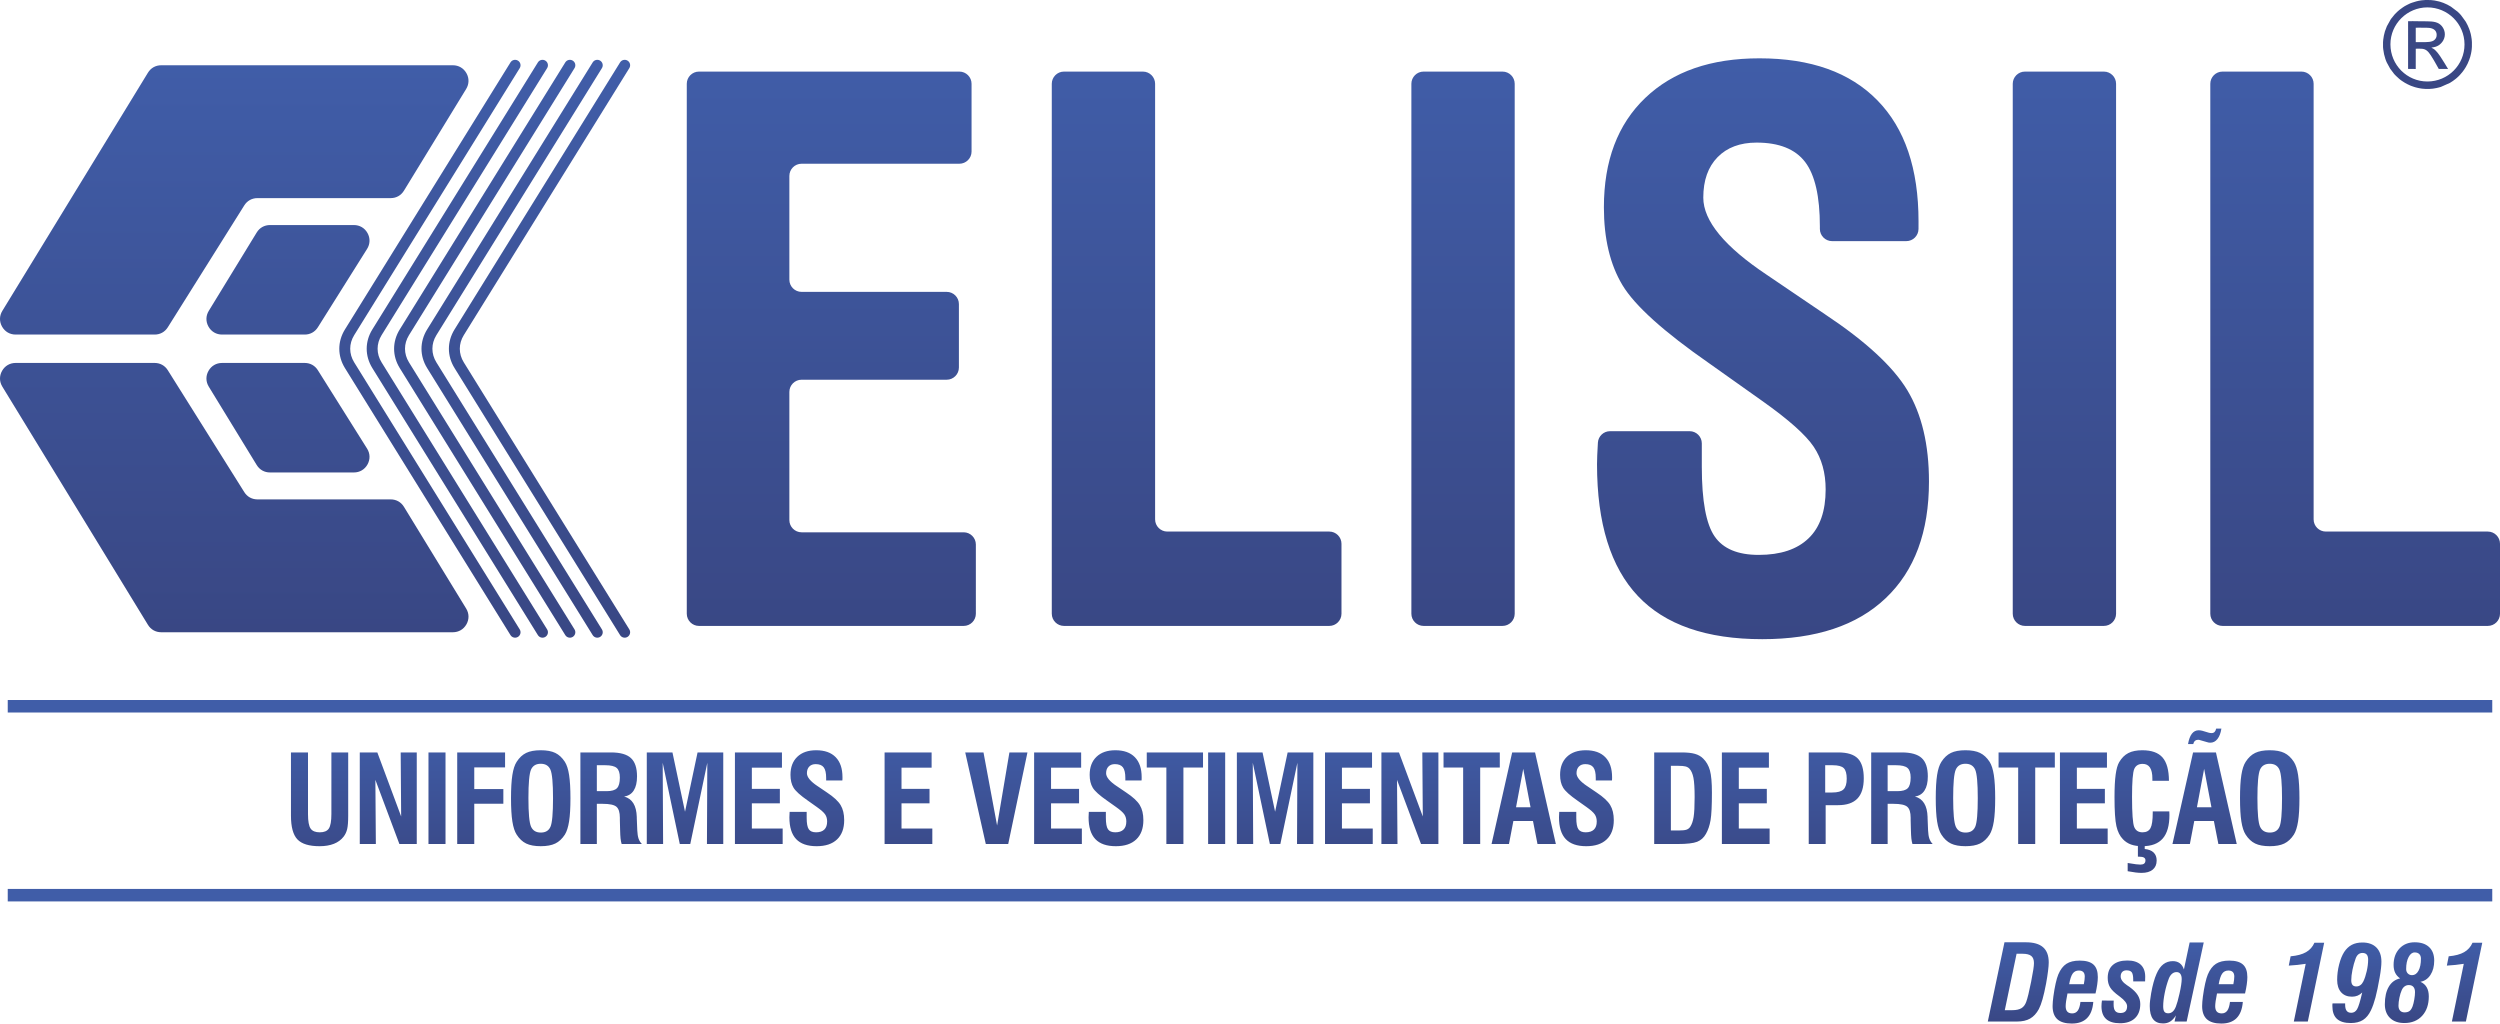 <?xml version="1.0" encoding="UTF-8"?>
<!DOCTYPE svg PUBLIC "-//W3C//DTD SVG 1.1//EN" "http://www.w3.org/Graphics/SVG/1.1/DTD/svg11.dtd">
<!-- Creator: CorelDRAW 2020 (64-Bit) -->
<svg xmlns="http://www.w3.org/2000/svg" xml:space="preserve" width="125.738mm" height="51.479mm" version="1.1" style="shape-rendering:geometricPrecision; text-rendering:geometricPrecision; image-rendering:optimizeQuality; fill-rule:evenodd; clip-rule:evenodd"
viewBox="0 0 12559.56 5142.07"
 xmlns:xlink="http://www.w3.org/1999/xlink"
 xmlns:xodm="http://www.corel.com/coreldraw/odm/2003">
 <defs>
  <style type="text/css">
   <![CDATA[
    .fil2 {fill:none}
    .fil5 {fill:#405DA8}
    .fil7 {fill:#394784}
    .fil1 {fill:url(#id0)}
    .fil6 {fill:url(#id1);fill-rule:nonzero}
    .fil0 {fill:url(#id2);fill-rule:nonzero}
    .fil3 {fill:url(#id3);fill-rule:nonzero}
    .fil4 {fill:url(#id4);fill-rule:nonzero}
   ]]>
  </style>
  <linearGradient id="id0" gradientUnits="userSpaceOnUse" x1="1176.88" y1="327.83" x2="1176.88" y2="3176.32">
   <stop offset="0" style="stop-opacity:1; stop-color:#405DA8"/>
   <stop offset="1" style="stop-opacity:1; stop-color:#394784"/>
  </linearGradient>
  <linearGradient id="id1" gradientUnits="userSpaceOnUse" xlink:href="#id0" x1="6506.93" y1="3660.19" x2="6506.93" y2="4385.15">
  </linearGradient>
  <linearGradient id="id2" gradientUnits="userSpaceOnUse" xlink:href="#id0" x1="11228.42" y1="4733.87" x2="11228.42" y2="5142.07">
  </linearGradient>
  <linearGradient id="id3" gradientUnits="userSpaceOnUse" xlink:href="#id0" x1="2435.16" y1="300.51" x2="2435.16" y2="3203.63">
  </linearGradient>
  <linearGradient id="id4" gradientUnits="userSpaceOnUse" xlink:href="#id0" x1="8004.94" y1="293" x2="8004.94" y2="3211.11">
  </linearGradient>
 </defs>
 <g id="Layer_x0020_1">
  <g id="_1820835898624">
   <path class="fil0" d="M9986.36 5132.01l83.75 -398.14 107.57 0c38.65,0 67.41,8.29 86.38,24.96 18.98,16.59 28.42,42.01 28.42,76.15 0,10.33 -1.15,24.8 -3.54,43.51 -2.29,18.71 -5.55,39.36 -9.62,61.94 -6.26,32.74 -12.26,59.39 -18.17,79.86 -5.83,20.56 -11.92,36.89 -18.36,49.15 -11.82,21.88 -26.47,37.77 -43.94,47.74 -17.39,9.89 -39.28,14.82 -65.66,14.82l-146.83 0zm85.33 -57.1l38.21 0c19.15,0 34.15,-3.26 45.01,-9.7 10.85,-6.44 18.97,-17.04 24.35,-31.68 3.27,-8.82 6.97,-21.8 11.21,-39 4.24,-17.3 8.73,-38.13 13.58,-62.66 5.11,-26.03 8.83,-46.24 10.95,-60.62 2.2,-14.38 3.26,-25.32 3.26,-32.73 0,-16.5 -4.49,-28.51 -13.41,-35.92 -9,-7.41 -23.73,-11.12 -44.2,-11.12l-29.74 0 -59.21 283.43zm397.09 -130.33c1.59,-8.11 2.73,-15.44 3.53,-21.97 0.8,-6.62 1.15,-12.09 1.15,-16.59 0,-10.15 -2.47,-17.74 -7.5,-22.76 -5.02,-5.03 -12.45,-7.5 -22.23,-7.5 -13.24,0 -23.56,5.11 -30.88,15.26 -7.32,10.15 -13.24,28.06 -17.73,53.56l73.68 0zm-17.03 88.87l64.59 0c-2.91,36.17 -13.4,63.35 -31.4,81.44 -18.01,18.09 -43.51,27.18 -76.59,27.18 -32.57,0 -56.84,-7.23 -72.72,-21.71 -15.79,-14.47 -23.73,-36.53 -23.73,-66.18 0,-6.53 0.35,-13.94 1.05,-22.15 0.71,-8.12 1.59,-16.77 2.83,-25.68 3.27,-24.26 7.06,-46.15 11.39,-65.39 4.33,-19.32 8.74,-34.5 13.41,-45.53 10.5,-24.8 24.09,-42.62 40.76,-53.39 16.59,-10.77 38.83,-16.15 66.8,-16.15 31.5,0 54.53,6.62 69.09,19.95 14.55,13.24 21.89,34.15 21.89,62.74 0,10.77 -0.97,23.12 -3.01,37.15 -1.94,14.03 -4.84,29.12 -8.64,45.36l-140.84 0c-3,14.29 -5.2,26.91 -6.79,37.86 -1.5,10.94 -2.3,19.59 -2.3,25.77 0,12.26 2.74,21.35 8.12,27.35 5.47,6.08 13.67,9.09 24.71,9.09 11.91,0 21.18,-4.67 27.97,-13.94 6.7,-9.35 11.21,-23.91 13.41,-43.76zm108.01 -6.88l59.21 0.26c-0.18,2.74 -0.35,5.64 -0.45,8.65 -0.08,3 -0.08,6.96 -0.08,11.73 0,14.65 2.74,25.33 8.29,31.95 5.47,6.61 14.2,9.97 26.12,9.97 11.21,0 19.59,-2.83 25.06,-8.38 5.56,-5.65 8.3,-14.12 8.3,-25.51 0,-14.11 -12.1,-30.18 -36.19,-48.09 -1.41,-0.97 -2.38,-1.77 -3.09,-2.3 -23.11,-16.77 -38.56,-31.67 -46.41,-44.92 -7.86,-13.15 -11.75,-28.85 -11.75,-47.12 0,-28.15 8.57,-49.77 25.59,-64.86 17.04,-15.09 41.48,-22.59 73.42,-22.59 29.13,0 51.27,6.98 66.54,20.92 15.26,14.03 22.85,34.24 22.85,60.8 0,0.71 -0.1,3.71 -0.27,8.91 -0.17,5.29 -0.27,10.06 -0.27,14.38l-59.73 0 0 -8.56c0,-18.27 -2.48,-30.63 -7.32,-37.24 -4.94,-6.52 -13.76,-9.79 -26.48,-9.79 -9,0 -16.05,2.73 -21.36,8.11 -5.2,5.47 -7.85,12.89 -7.85,22.41 0,15.18 10.42,29.83 31.24,43.94 5.55,3.63 9.7,6.45 12.71,8.57 19.06,13.76 33,27.53 41.55,41.2 8.65,13.67 12.98,28.77 12.98,45.09 0,30.54 -8.91,54.19 -26.65,71.13 -17.73,16.85 -42.7,25.32 -74.92,25.32 -31.23,0 -54.62,-7.15 -70.06,-21.36 -15.53,-14.2 -23.3,-35.56 -23.3,-63.98 0,-4.67 0.18,-9.35 0.62,-14.02 0.45,-4.76 0.97,-9.62 1.68,-14.64zm374.95 -142.96c-8.47,0 -16.06,2.83 -22.68,8.38 -6.61,5.65 -12,13.58 -16.14,23.91 -8.56,22.59 -15.53,46.69 -20.65,72.36 -5.21,25.68 -7.77,48.01 -7.77,66.97 0,12.89 1.94,22.06 5.82,27.36 3.89,5.38 10.42,8.03 19.5,8.03 8.48,0 15.89,-2.83 22.24,-8.38 6.35,-5.65 11.82,-14.12 16.23,-25.5 2.83,-7.06 5.65,-15.8 8.56,-26.3 2.92,-10.59 6.09,-23.29 9.53,-38.3 3.63,-15.97 6.44,-30.36 8.29,-43.06 1.95,-12.62 2.83,-22.76 2.83,-30.36 0,-11.39 -2.21,-20.04 -6.7,-26.03 -4.5,-6.09 -10.85,-9.09 -19.06,-9.09zm-10.15 248.4l6.7 -30.8c-8.56,13.94 -18,24.17 -28.24,30.62 -10.32,6.45 -22.41,9.71 -36.36,9.71 -22.4,0 -39.09,-7.23 -50.11,-21.62 -11.04,-14.38 -16.59,-36.27 -16.59,-65.74 0,-8.3 0.53,-17.48 1.68,-27.54 1.15,-10.06 2.91,-22.23 5.29,-36.53 3.45,-19.86 7.5,-38.13 12.18,-54.98 4.67,-16.77 9.62,-31.15 15,-42.97 9.44,-21.8 20.91,-37.77 34.32,-48.1 13.5,-10.32 29.3,-15.53 47.57,-15.53 13.85,0 25.41,3.54 34.85,10.59 9.36,7.06 16.33,17.48 20.74,31.33l28.69 -135.55 70.85 0 -85.76 397.09 -60.8 0zm295.44 -187.43c1.59,-8.11 2.73,-15.44 3.53,-21.97 0.8,-6.62 1.15,-12.09 1.15,-16.59 0,-10.15 -2.47,-17.74 -7.5,-22.76 -5.02,-5.03 -12.45,-7.5 -22.23,-7.5 -13.24,0 -23.56,5.11 -30.88,15.26 -7.33,10.15 -13.24,28.06 -17.74,53.56l73.69 0zm-17.03 88.87l64.59 0c-2.91,36.17 -13.4,63.35 -31.4,81.44 -18.01,18.09 -43.51,27.18 -76.59,27.18 -32.57,0 -56.84,-7.23 -72.72,-21.71 -15.8,-14.47 -23.73,-36.53 -23.73,-66.18 0,-6.53 0.35,-13.94 1.05,-22.15 0.71,-8.12 1.59,-16.77 2.83,-25.68 3.27,-24.26 7.06,-46.15 11.39,-65.39 4.33,-19.32 8.74,-34.5 13.41,-45.53 10.5,-24.8 24.08,-42.62 40.76,-53.39 16.59,-10.77 38.83,-16.15 66.8,-16.15 31.5,0 54.53,6.62 69.09,19.95 14.55,13.24 21.89,34.15 21.89,62.74 0,10.77 -0.97,23.12 -3.01,37.15 -1.94,14.03 -4.85,29.12 -8.64,45.36l-140.84 0c-3,14.29 -5.2,26.91 -6.79,37.86 -1.5,10.94 -2.3,19.59 -2.3,25.77 0,12.26 2.74,21.35 8.12,27.35 5.46,6.08 13.67,9.09 24.71,9.09 11.91,0 21.18,-4.67 27.97,-13.94 6.7,-9.35 11.21,-23.91 13.41,-43.76zm391.09 98.56l-70.33 0 59.74 -289.96c-13.24,2.21 -27.09,4.06 -41.38,5.47 -14.29,1.5 -28.86,2.65 -43.68,3.53l9.27 -46.77c32.64,-2.92 58.41,-9.8 77.47,-20.74 19.06,-10.85 33.17,-26.74 42.26,-47.57l48.89 0 -82.25 396.03zm274.35 -344.58c-7.77,0 -14.48,2.29 -20.22,6.88 -5.64,4.49 -10.23,11.38 -13.67,20.56 -6.7,18.09 -12.09,37.15 -16.14,57.35 -4.07,20.12 -6.09,37.6 -6.09,52.24 0,10.68 2.03,18.53 6.17,23.65 4.15,5.02 10.51,7.59 19.16,7.59 7.58,0 14.38,-2.13 20.29,-6.35 6,-4.25 10.95,-10.33 14.91,-18.45 6.88,-13.94 12.62,-31.41 17.3,-52.24 4.67,-20.83 6.97,-40.14 6.97,-57.88 0,-11.39 -2.39,-19.77 -7.15,-25.23 -4.67,-5.39 -11.91,-8.12 -21.53,-8.12zm-150.2 253.6l63.37 0 0 6.17c0,13.94 2.47,24.27 7.49,30.88 5.03,6.62 12.72,9.98 23.21,9.98 12.09,0 21.71,-5.73 28.86,-17.21 7.14,-11.48 15.88,-39.79 26.21,-84.88 -7.24,7.23 -15.01,12.53 -23.38,15.97 -8.39,3.44 -17.74,5.2 -28.07,5.2 -23.29,0 -41.47,-7.41 -54.71,-22.32 -13.15,-14.91 -19.77,-35.57 -19.77,-61.95 0,-25.67 3.27,-51.44 9.8,-77.21 6.61,-25.77 15.09,-46.77 25.59,-63.18 10.77,-16.24 23.46,-28.15 38.29,-35.92 14.83,-7.76 32.57,-11.65 53.31,-11.65 30.18,0 53.56,8.47 70.32,25.33 16.68,16.94 25.06,40.59 25.06,71.12 0,9.27 -0.7,20.65 -2.21,33.97 -1.5,13.32 -3.71,28.86 -6.88,46.42 -7.06,40.5 -13.94,73.6 -20.74,99.28 -6.88,25.67 -14.38,47.12 -22.67,64.32 -10.51,22.24 -23.82,38.48 -40.06,48.8 -16.15,10.24 -36.71,15.35 -61.5,15.35 -31.24,0 -54.36,-7.06 -69.54,-21.09 -15.17,-14.03 -22.76,-35.48 -22.76,-64.24 0,-3.45 0,-6.01 0.09,-7.86 0.09,-1.77 0.36,-3.53 0.7,-5.29zm412.8 -256.25c-12.36,0 -22.58,7.85 -30.71,23.56 -8.12,15.61 -12.19,35.65 -12.19,59.91 0,9.18 2.74,16.59 8.3,22.23 5.47,5.73 12.62,8.56 21.44,8.56 13.42,0 24.18,-7.41 32.3,-22.32 8.12,-14.91 12.18,-35.03 12.18,-60.45 0,-9.97 -2.74,-17.73 -8.29,-23.2 -5.47,-5.55 -13.16,-8.29 -23.03,-8.29zm-73.15 130.59c-11.21,-7.76 -19.51,-17.12 -24.8,-28.06 -5.38,-10.95 -8.03,-24.18 -8.03,-39.71 0,-33.8 9.8,-61.15 29.39,-82.25 19.5,-21 45.09,-31.49 76.59,-31.49 31.06,0 55.15,8.02 72.27,23.99 17.21,16.06 25.77,38.74 25.77,68.03 0,28.77 -6.27,52.77 -18.89,72.01 -12.62,19.24 -29.38,30.71 -50.38,34.5 13.94,6.09 24.44,15.27 31.5,27.53 7.05,12.36 10.59,27.54 10.59,45.63 0,40.68 -11.03,73.24 -33.18,97.51 -22.14,24.26 -52.06,36.44 -89.66,36.44 -30.44,0 -54.44,-8.38 -71.82,-25.23 -17.39,-16.77 -26.12,-39.8 -26.12,-69.1 0,-36.62 6.7,-66.09 20.03,-88.42 13.32,-22.41 32.3,-36.26 56.75,-41.38zm43.41 33.36c-7.76,0 -14.65,2.21 -20.83,6.61 -6.08,4.41 -10.94,10.68 -14.55,18.97 -4.68,10.33 -8.57,22.94 -11.66,37.87 -3.09,14.9 -4.67,28.23 -4.67,39.96 0,10.86 2.65,19.24 8.03,25.06 5.29,5.91 12.8,8.83 22.5,8.83 10.5,0 18.79,-2.3 24.96,-6.88 6.09,-4.5 11.21,-12.36 15.36,-23.39 3.27,-9.08 6.17,-20.65 8.56,-34.67 2.38,-13.94 3.62,-26.12 3.62,-36.72 0,-11.38 -2.65,-20.12 -8.03,-26.38 -5.29,-6.17 -13.06,-9.26 -23.29,-9.26zm286.96 183.27l-70.33 0 59.73 -289.96c-13.24,2.21 -27.08,4.06 -41.38,5.47 -14.29,1.5 -28.85,2.65 -43.68,3.53l9.27 -46.77c32.64,-2.92 58.41,-9.8 77.47,-20.74 19.07,-10.85 33.18,-26.74 42.27,-47.57l48.88 0 -82.24 396.03z"/>
   <path class="fil1" d="M1115.65 1823.35l414.97 0c27.74,0 51.58,13.16 66.32,36.67l247.2 393.58c15.58,24.78 16.38,53.9 2.23,79.54 -14.14,25.6 -39.29,40.41 -68.54,40.41l-421.38 0c-28.07,0 -52.17,-13.51 -66.82,-37.43l-240.76 -393.59c-15.21,-24.83 -15.78,-53.76 -1.53,-79.17 14.24,-25.4 39.19,-40.01 68.31,-40.01zm-1037.01 0l698.11 0c27.77,0 51.58,13.19 66.32,36.7l384.09 612.11c14.74,23.51 38.59,36.7 66.31,36.7l669.19 0c28.06,0 52.17,13.51 66.81,37.46l312.44 510.85c15.2,24.81 15.74,53.77 1.53,79.14 -14.25,25.4 -39.23,40.01 -68.31,40.01l-1465.15 0c-28.06,0 -52.17,-13.51 -66.81,-37.46l-731.36 -1196.35c-15.2,-24.84 -15.73,-53.76 -1.49,-79.17 14.21,-25.37 39.19,-39.98 68.31,-39.98zm1037.01 -142.56l414.97 0c27.74,0 51.54,-13.19 66.32,-36.64l247.2 -393.62c15.58,-24.77 16.38,-53.9 2.23,-79.53 -14.14,-25.61 -39.29,-40.41 -68.54,-40.41l-421.38 0c-28.07,0 -52.17,13.51 -66.82,37.46l-240.76 393.59c-15.21,24.8 -15.74,53.76 -1.53,79.13 14.24,25.41 39.22,40.02 68.31,40.02zm-1037.01 0l698.11 0c27.77,0 51.58,-13.19 66.32,-36.7l384.09 -612.11c14.74,-23.51 38.59,-36.7 66.31,-36.7l669.19 0c28.06,0 52.17,-13.51 66.81,-37.46l312.44 -510.82c15.2,-24.84 15.74,-53.77 1.53,-79.17 -14.25,-25.37 -39.23,-40.01 -68.31,-40.01l-1465.15 0c-28.06,0 -52.17,13.51 -66.81,37.49l-731.36 1196.32c-15.2,24.84 -15.73,53.76 -1.49,79.13 14.21,25.41 39.19,40.02 68.31,40.02z"/>
   <path class="fil2" d="M2587.81 3176.32l-831.74 -1341.72c-32.11,-51.8 -32.11,-113.23 0,-165.03l831.75 -1341.74m137.63 2848.49l-831.73 -1341.72c-32.11,-51.8 -32.11,-113.23 0,-165.03l831.74 -1341.74m137.64 2848.49l-831.74 -1341.72c-32.11,-51.8 -32.11,-113.23 0,-165.03l831.74 -1341.74m137.64 2848.49l-831.73 -1341.72c-32.11,-51.8 -32.11,-113.23 0,-165.03l831.74 -1341.74m137.63 2848.49l-831.73 -1341.72c-32.11,-51.8 -32.11,-113.23 0,-165.03l831.74 -1341.74"/>
   <path class="fil3" d="M2611.04 3161.98c7.91,12.83 3.94,29.66 -8.89,37.58 -12.83,7.91 -29.67,3.94 -37.58,-8.89l-831.74 -1341.72c-18.84,-30.39 -28.26,-63.62 -28.26,-96.87 0,-33.22 9.42,-66.48 28.26,-96.85l831.75 -1341.74c7.91,-12.83 24.75,-16.81 37.58,-8.89 12.83,7.92 16.8,24.75 8.89,37.58l-831.75 1341.74c-13.26,21.4 -19.91,44.81 -19.91,68.16 0,23.37 6.64,46.77 19.91,68.17l831.74 1341.73zm137.64 0c7.92,12.83 3.95,29.66 -8.89,37.58 -12.83,7.91 -29.66,3.94 -37.58,-8.89l-831.73 -1341.72c-18.84,-30.39 -28.26,-63.62 -28.26,-96.87 0,-33.22 9.42,-66.48 28.26,-96.85l831.74 -1341.74c7.92,-12.83 24.75,-16.81 37.58,-8.89 12.83,7.92 16.81,24.75 8.89,37.58l-831.74 1341.74c-13.27,21.4 -19.92,44.81 -19.92,68.16 0,23.37 6.64,46.77 19.92,68.17l831.73 1341.73zm137.65 0c7.91,12.83 3.94,29.66 -8.89,37.58 -12.83,7.91 -29.67,3.94 -37.58,-8.89l-831.74 -1341.72c-18.84,-30.39 -28.26,-63.62 -28.26,-96.87 0,-33.22 9.42,-66.48 28.26,-96.85l831.74 -1341.74c7.92,-12.83 24.75,-16.81 37.59,-8.89 12.83,7.92 16.8,24.75 8.88,37.58l-831.74 1341.74c-13.27,21.4 -19.91,44.81 -19.91,68.16 0,23.37 6.63,46.77 19.91,68.17l831.74 1341.73zm137.64 0c7.92,12.83 3.94,29.66 -8.89,37.58 -12.83,7.91 -29.66,3.94 -37.58,-8.89l-831.73 -1341.72c-18.85,-30.39 -28.27,-63.62 -28.27,-96.87 0,-33.22 9.42,-66.48 28.27,-96.85l831.74 -1341.74c7.91,-12.83 24.75,-16.81 37.58,-8.89 12.83,7.92 16.8,24.75 8.89,37.58l-831.74 1341.74c-13.27,21.4 -19.92,44.81 -19.92,68.16 0,23.37 6.64,46.77 19.92,68.17l831.73 1341.73zm137.64 0c7.92,12.83 3.95,29.66 -8.88,37.58 -12.83,7.91 -29.67,3.94 -37.59,-8.89l-831.73 -1341.72c-18.84,-30.39 -28.26,-63.62 -28.26,-96.87 0,-33.22 9.42,-66.48 28.26,-96.85l831.74 -1341.74c7.92,-12.83 24.75,-16.81 37.58,-8.89 12.84,7.92 16.81,24.75 8.89,37.58l-831.74 1341.74c-13.27,21.4 -19.91,44.81 -19.91,68.16 0,23.37 6.63,46.77 19.91,68.17l831.73 1341.73z"/>
   <path class="fil4" d="M3450.25 3083.2l0 -2662.26c0,-33.75 27.52,-61.28 61.28,-61.28l1308.12 0c33.75,0 61.28,27.53 61.28,61.28l0 340.35c0,33.75 -27.53,61.28 -61.28,61.28l-792.75 0c-33.76,0 -61.28,27.52 -61.28,61.28l0 521.16c0,33.76 27.52,61.28 61.28,61.28l729.18 0c33.75,0 61.28,27.53 61.28,61.28l0 318.75c0,33.75 -27.53,61.28 -61.28,61.28l-729.18 0c-33.76,0 -61.28,27.52 -61.28,61.28l0 644c0,33.74 27.52,61.28 61.27,61.29l814.36 -0.01c33.76,0 61.27,27.53 61.27,61.28l0.01 347.76c0,33.75 -27.52,61.28 -61.28,61.28l-1329.71 0c-33.76,0 -61.28,-27.53 -61.28,-61.28zm1833.71 0.01l0 -2662.27c0,-33.75 27.53,-61.28 61.28,-61.28l396.5 0c33.75,0 61.28,27.53 61.28,61.28l0 2188.25c0,33.75 27.52,61.28 61.28,61.28l813.74 0c33.76,0 61.28,27.53 61.28,61.28l0 351.45c0,33.75 -27.52,61.29 -61.28,61.29l-1332.81 0c-33.74,-0.01 -61.26,-27.54 -61.27,-61.28zm1806.54 -0.01l0 -2662.26c0,-33.75 27.53,-61.28 61.28,-61.28l396.51 0c33.75,0 61.28,27.53 61.28,61.28l0 2662.26c0,33.75 -27.53,61.28 -61.28,61.28l-396.51 0c-33.75,0 -61.28,-27.53 -61.28,-61.28zm998.17 -916.98l399.63 -0.01c33.75,0 61.28,27.52 61.28,61.28l0 117.71c0,170.97 21.6,287.61 64.19,349.33 42.59,62.34 116.65,93.19 221.58,93.19 109.87,0 193.18,-27.77 250.59,-83.32 57.39,-54.93 85.79,-137.01 85.79,-245.65 0,-83.32 -19.76,-154.3 -59.87,-214.17 -39.5,-59.24 -125.91,-136.4 -258.61,-230.22l-265.4 -188.25c-228.99,-159.24 -374.65,-290.08 -436.97,-393.77 -62.34,-103.68 -93.19,-233.9 -93.19,-390.69 0,-233.91 69.12,-417.22 207.99,-549.92 138.86,-132.7 329.58,-198.73 573.38,-198.73 257.99,0 455.49,70.36 593.14,211.69 137.62,140.72 206.14,343.16 206.14,607.32 0,14.82 0,27.74 -0.1,38.7 -0.33,33.54 -27.74,60.69 -61.29,60.69l-372.94 0c-33.76,0 -61.28,-27.53 -61.28,-61.29l0 -12.79c0,-150.6 -24.69,-258.61 -74.07,-323.4 -49.37,-64.81 -130.85,-97.52 -243.8,-97.52 -83.32,0 -148.74,24.68 -196.27,73.44 -47.53,48.76 -71.59,116.04 -71.59,203.06 0,116.66 106.77,246.27 319.71,388.23 2.47,1.23 4.32,2.47 5.55,3.71l285.77 193.79c203.67,135.17 341.93,262.3 414.14,382.05 72.2,120.35 108.63,272.8 108.63,458.58 0,253.05 -72.22,448.09 -217.25,585.73 -144.42,137.64 -351.18,206.15 -620.29,206.15 -279.59,0 -488.21,-72.22 -624.61,-216.64 -137.02,-145.05 -205.54,-365.38 -205.54,-662.25 0,-23.79 1.48,-60.05 4.41,-108.46 1.96,-32.39 28.72,-57.56 61.17,-57.56zm2023.04 916.98l0 -2662.26c0,-33.75 27.53,-61.28 61.28,-61.28l396.51 0c33.76,0 61.28,27.53 61.28,61.28l0 2662.26c0,33.75 -27.52,61.28 -61.28,61.28l-396.51 0c-33.75,0 -61.28,-27.53 -61.28,-61.28zm992.47 0l0 -2662.26c0,-33.75 27.53,-61.28 61.28,-61.28l396.51 0c33.76,0 61.28,27.53 61.28,61.28l0 2188.25c0,33.74 27.53,61.27 61.27,61.28l813.76 0c33.75,0 61.28,27.53 61.28,61.28l0 351.45c0,33.75 -27.53,61.28 -61.28,61.28l-1332.82 0c-33.75,0 -61.28,-27.53 -61.28,-61.28z"/>
   <path class="fil5" d="M38.88 4465.8l12481.81 0 0 62.8 -12481.81 0 0 -62.8zm0 -949.08l12481.81 0 0 62.8 -12481.81 0 0 -62.8z"/>
   <path class="fil6" d="M1461.7 3780.1l85.65 0 0 310.18c0,35.48 4.39,59.55 13.06,72.19 8.66,12.65 23.95,18.97 46.09,18.97 21.93,0 37.12,-6.42 45.58,-19.17 8.46,-12.75 12.75,-37.12 12.75,-73.21l0 -308.96 84.42 0 0 317.62c0,30.89 -1.74,53.43 -5.19,67.6 -3.47,14.27 -9.28,26.72 -17.54,37.53 -12.34,16.11 -28.66,28.14 -48.94,36.2 -20.3,8.05 -44.36,12.13 -72.2,12.13 -52.61,0 -89.63,-11.42 -111.23,-34.15 -21.63,-22.84 -32.43,-62.51 -32.43,-119.3l0 -317.62zm345.75 460.07l0 -460.07 88.2 0 119.7 321.71 -2.35 -321.71 80.76 0 0 460.07 -87.28 0 -120.62 -322.31 2.35 322.31 -80.76 0zm345.14 0l0 -460.07 85.64 0 0 460.07 -85.64 0zm144.37 0l0 -460.07 240.43 0 0 75.25 -154.78 0 0 108.9 146.12 0 0 73.42 -146.12 0 0 202.5 -85.64 0zm357.77 -229.94c0,75.76 4.38,123.38 13.25,142.96 8.87,19.69 25.28,29.47 49.14,29.47 23.45,0 39.57,-9.58 48.23,-28.85 8.67,-19.17 12.96,-67.09 12.96,-143.58 0,-76.46 -4.39,-124.39 -13.16,-143.97 -8.77,-19.48 -24.98,-29.27 -48.63,-29.27 -23.66,0 -39.87,9.79 -48.64,29.27 -8.77,19.58 -13.15,67.5 -13.15,143.97zm-87.49 -0.09c0,-48.74 2.25,-87.8 6.83,-116.96 4.58,-29.17 11.83,-51.08 21.52,-65.88 13.35,-20.9 29.26,-35.79 47.82,-44.76 18.46,-8.97 42.83,-13.45 73.12,-13.45 30.28,0 54.65,4.48 73.11,13.45 18.56,8.97 34.56,23.86 48.13,44.76 9.69,15.19 16.83,37.22 21.31,66.38 4.49,29.06 6.73,67.8 6.73,116.45 0,48.44 -2.24,87.17 -6.83,116.34 -4.58,29.16 -11.73,51.29 -21.21,66.47 -13.56,20.91 -29.57,35.8 -48.13,44.77 -18.46,8.97 -42.83,13.45 -73.11,13.45 -30.29,0 -54.66,-4.48 -73.12,-13.45 -18.56,-8.97 -34.46,-23.86 -47.82,-44.77 -9.69,-14.78 -16.93,-36.7 -21.52,-65.87 -4.58,-29.17 -6.83,-68.21 -6.83,-116.95zm431.19 -35.49l49.25 0c24.98,0 42.21,-4.99 51.89,-14.98 9.69,-9.9 14.48,-27.74 14.48,-53.44 0,-22.93 -5.3,-38.95 -15.8,-48.13 -10.61,-9.17 -29.78,-13.76 -57.71,-13.76l-42.11 0 0 130.31zm-82.59 265.52l0 -460.07 153.46 0c46.39,0 79.94,9.38 100.34,28.25 20.49,18.86 30.69,49.55 30.69,92.18 0,29.88 -5.5,53.43 -16.52,70.66 -10.91,17.23 -27.12,27.33 -48.43,30.39 40.67,10.71 61.99,45.07 63.73,102.98 0,2.65 0,4.58 0,6.02l2.45 60.86c0.81,17.34 2.96,31.21 6.52,41.71 3.57,10.4 9.18,19.48 16.72,27.02l-101.76 0c-2.34,-7.75 -4.18,-16.82 -5.4,-27.33 -1.12,-10.5 -1.94,-25.29 -2.34,-44.35l-1.23 -48.13 0 -12.24c0,-26.62 -5.71,-44.97 -17.03,-54.97 -11.32,-9.89 -34.46,-14.88 -69.33,-14.88l-29.27 0 0 201.89 -82.59 0zm333.5 0l0 -460.07 128.99 0 63.11 297.84 63.02 -297.84 129.08 0 0 460.07 -81.98 0 1.84 -408.07 -85.65 408.07 -52.61 0 -85.86 -408.07 2.04 408.07 -81.98 0zm442.82 0l0 -460.07 236.25 0 0 76.47 -151.22 0 0 106.45 140.72 0 0 72.81 -140.72 0 0 126.64 154.79 0 0 77.7 -239.83 0zm274.68 -161.52l85.75 0 0 29.58c0,28.24 3.57,47.62 10.61,57.81 7.03,10.29 19.27,15.39 36.6,15.39 18.15,0 31.91,-4.58 41.4,-13.76 9.48,-9.18 14.17,-22.73 14.17,-40.58 0,-13.76 -3.27,-25.59 -9.89,-35.48 -6.53,-9.79 -20.81,-22.53 -42.72,-38.04l-43.85 -31.09c-37.94,-26.31 -62,-48.03 -72.3,-65.16 -10.3,-17.13 -15.39,-38.65 -15.39,-64.55 0,-38.65 11.42,-68.93 34.36,-90.86 22.94,-21.92 54.55,-32.82 94.73,-32.82 42.72,0 75.34,11.62 98.09,34.97 22.73,23.24 34.05,56.7 34.05,100.34 0,4.39 0,7.74 -0.1,10.09 -0.11,2.45 -0.31,4.48 -0.51,6.32l-81.37 0 0 -12.24c0,-24.98 -4.09,-42.82 -12.24,-53.63 -8.16,-10.71 -21.62,-16.11 -40.28,-16.11 -13.75,0 -24.47,4.08 -32.31,12.14 -7.85,8.05 -11.84,19.27 -11.84,33.64 0,19.38 17.65,40.79 52.82,64.34l0.92 0.52 47.22 32.01c33.64,22.33 56.39,43.34 68.31,63.22 11.93,19.78 17.95,44.97 17.95,75.66 0,41.8 -11.94,74.13 -35.9,96.76 -23.85,22.73 -58.01,34.05 -102.36,34.05 -46.2,0 -80.56,-11.93 -103.19,-35.79 -22.53,-23.85 -33.85,-60.36 -33.85,-109.31 0,-5.09 0.41,-13.66 1.12,-25.59l0 -1.84zm477.18 161.52l0 -460.07 236.25 0 0 76.47 -151.22 0 0 106.45 140.72 0 0 72.81 -140.72 0 0 126.64 154.79 0 0 77.7 -239.83 0zm508.48 0l-103.39 -460.07 91.78 0 68.31 367.17 61.89 -367.17 90.65 0 -96.66 460.07 -112.57 0zm242.76 0l0 -460.07 236.25 0 0 76.47 -151.22 0 0 106.45 140.71 0 0 72.81 -140.71 0 0 126.64 154.78 0 0 77.7 -239.82 0zm274.67 -161.52l85.76 0 0 29.58c0,28.24 3.57,47.62 10.6,57.81 7.04,10.29 19.28,15.39 36.61,15.39 18.15,0 31.91,-4.58 41.39,-13.76 9.49,-9.18 14.17,-22.73 14.17,-40.58 0,-13.76 -3.26,-25.59 -9.89,-35.48 -6.52,-9.79 -20.8,-22.53 -42.72,-38.04l-43.85 -31.09c-37.93,-26.31 -61.99,-48.03 -72.29,-65.16 -10.3,-17.13 -15.4,-38.65 -15.4,-64.55 0,-38.65 11.43,-68.93 34.37,-90.86 22.94,-21.92 54.55,-32.82 94.72,-32.82 42.72,0 75.35,11.62 98.09,34.97 22.74,23.24 34.06,56.7 34.06,100.34 0,4.39 0,7.74 -0.11,10.09 -0.1,2.45 -0.3,4.48 -0.51,6.32l-81.37 0 0 -12.24c0,-24.98 -4.08,-42.82 -12.24,-53.63 -8.15,-10.71 -21.62,-16.11 -40.27,-16.11 -13.76,0 -24.47,4.08 -32.32,12.14 -7.85,8.05 -11.83,19.27 -11.83,33.64 0,19.38 17.64,40.79 52.82,64.34l0.92 0.52 47.21 32.01c33.65,22.33 56.39,43.34 68.31,63.22 11.94,19.78 17.95,44.97 17.95,75.66 0,41.8 -11.93,74.13 -35.89,96.76 -23.86,22.73 -58.02,34.05 -102.37,34.05 -46.19,0 -80.56,-11.93 -103.19,-35.79 -22.53,-23.85 -33.85,-60.36 -33.85,-109.31 0,-5.09 0.41,-13.66 1.12,-25.59l0 -1.84zm389.7 161.52l0 -384.2 -98.5 0 0 -75.86 282.65 0 0 75.86 -98.5 0 0 384.2 -85.65 0zm209.83 0l0 -460.07 85.64 0 0 460.07 -85.64 0zm144.37 0l0 -460.07 128.98 0 63.11 297.84 63.02 -297.84 129.09 0 0 460.07 -81.99 0 1.84 -408.07 -85.65 408.07 -52.61 0 -85.86 -408.07 2.05 408.07 -81.98 0zm442.82 0l0 -460.07 236.24 0 0 76.47 -151.21 0 0 106.45 140.71 0 0 72.81 -140.71 0 0 126.64 154.78 0 0 77.7 -239.82 0zm283.34 0l0 -460.07 88.2 0 119.7 321.71 -2.35 -321.71 80.76 0 0 460.07 -87.28 0 -120.62 -322.31 2.35 322.31 -80.76 0zm410.59 0l0 -384.2 -98.5 0 0 -75.86 282.65 0 0 75.86 -98.5 0 0 384.2 -85.65 0zm265.71 -184.76l72.9 0 -36.7 -192.92 -36.2 192.92zm-122.97 184.76l103.59 -460.07 114.92 0 104.51 460.07 -92.28 0 -22.64 -115.63 -98.49 0 -22.13 115.63 -87.48 0zm339.92 -161.52l85.76 0 0 29.58c0,28.24 3.57,47.62 10.6,57.81 7.04,10.29 19.28,15.39 36.61,15.39 18.15,0 31.91,-4.58 41.39,-13.76 9.49,-9.18 14.17,-22.73 14.17,-40.58 0,-13.76 -3.26,-25.59 -9.89,-35.48 -6.52,-9.79 -20.8,-22.53 -42.72,-38.04l-43.85 -31.09c-37.93,-26.31 -61.99,-48.03 -72.29,-65.16 -10.3,-17.13 -15.4,-38.65 -15.4,-64.55 0,-38.65 11.43,-68.93 34.37,-90.86 22.94,-21.92 54.55,-32.82 94.72,-32.82 42.72,0 75.35,11.62 98.09,34.97 22.74,23.24 34.06,56.7 34.06,100.34 0,4.39 0,7.74 -0.11,10.09 -0.1,2.45 -0.3,4.48 -0.51,6.32l-81.37 0 0 -12.24c0,-24.98 -4.08,-42.82 -12.24,-53.63 -8.15,-10.71 -21.62,-16.11 -40.27,-16.11 -13.76,0 -24.47,4.08 -32.32,12.14 -7.85,8.05 -11.83,19.27 -11.83,33.64 0,19.38 17.64,40.79 52.82,64.34l0.92 0.52 47.21 32.01c33.65,22.33 56.39,43.34 68.31,63.22 11.94,19.78 17.95,44.97 17.95,75.66 0,41.8 -11.93,74.13 -35.89,96.76 -23.86,22.73 -58.02,34.05 -102.37,34.05 -46.19,0 -80.56,-11.93 -103.19,-35.79 -22.53,-23.85 -33.85,-60.36 -33.85,-109.31 0,-5.09 0.41,-13.66 1.12,-25.59l0 -1.84zm561 93.6l37.93 0c19.38,0 32.93,-1.43 40.68,-4.18 7.75,-2.76 13.97,-7.55 18.56,-14.38 7.95,-11.93 13.66,-28.24 17.03,-49.04 3.37,-20.8 5.09,-54.14 5.09,-99.93 0,-44.56 -2.04,-76.98 -6.01,-97.27 -3.98,-20.4 -10.71,-35.69 -20.29,-45.99 -5,-5.19 -11.43,-8.87 -19.28,-10.91 -7.85,-2.15 -20.19,-3.17 -36.91,-3.17l-36.81 0 0 324.86zm-83.82 67.91l0 -460.07 137.65 0c28.04,0 50.37,2.35 67.08,7.14 16.62,4.78 30.29,12.54 40.99,23.34 16.21,15.7 27.53,35.59 34.26,59.55 6.63,24.06 9.99,61.28 9.99,111.95 0,65.26 -2.24,111.45 -6.83,138.47 -4.58,26.92 -12.44,49.86 -23.34,68.82 -10.5,18.87 -25.29,32.12 -44.05,39.57 -18.87,7.44 -51.49,11.22 -97.89,11.22l-117.87 0zm340.03 0l0 -460.07 236.25 0 0 76.47 -151.22 0 0 106.45 140.71 0 0 72.81 -140.71 0 0 126.64 154.78 0 0 77.7 -239.82 0zm518.98 -258.79l35.79 0c26.72,0 45.48,-5.2 56.29,-15.7 10.71,-10.41 16.11,-28.25 16.11,-53.54 0,-25.49 -4.89,-43.12 -14.78,-53.02 -9.9,-9.89 -28.66,-14.78 -56.39,-14.78l-37.02 0 0 137.04zm-82.7 258.79l0 -460.07 148.77 0c45.38,0 78,10.2 97.89,30.49 19.88,20.3 29.87,53.54 29.87,99.73 0,45.37 -10.6,79.22 -31.8,101.36 -21.21,22.22 -53.64,33.34 -97.17,33.34l-62.51 0 0 195.16 -85.04 0zm396.43 -265.52l49.24 0c24.98,0 42.21,-4.99 51.9,-14.98 9.69,-9.9 14.47,-27.74 14.47,-53.44 0,-22.93 -5.29,-38.95 -15.8,-48.13 -10.6,-9.17 -29.77,-13.76 -57.71,-13.76l-42.1 0 0 130.31zm-82.6 265.52l0 -460.07 153.46 0c46.4,0 79.94,9.38 100.34,28.25 20.5,18.86 30.7,49.55 30.7,92.18 0,29.88 -5.51,53.43 -16.52,70.66 -10.92,17.23 -27.12,27.33 -48.44,30.39 40.68,10.71 61.99,45.07 63.73,102.98 0,2.65 0,4.58 0,6.02l2.45 60.86c0.82,17.34 2.96,31.21 6.52,41.71 3.58,10.4 9.18,19.48 16.73,27.02l-101.76 0c-2.35,-7.75 -4.19,-16.82 -5.4,-27.33 -1.13,-10.5 -1.94,-25.29 -2.35,-44.35l-1.23 -48.13 0 -12.24c0,-26.62 -5.7,-44.97 -17.02,-54.97 -11.32,-9.89 -34.47,-14.88 -69.34,-14.88l-29.26 0 0 201.89 -82.6 0zm411.81 -229.94c0,75.76 4.39,123.38 13.26,142.96 8.86,19.69 25.28,29.47 49.14,29.47 23.45,0 39.57,-9.58 48.23,-28.85 8.67,-19.17 12.96,-67.09 12.96,-143.58 0,-76.46 -4.39,-124.39 -13.16,-143.97 -8.77,-19.48 -24.98,-29.27 -48.63,-29.27 -23.66,0 -39.87,9.79 -48.64,29.27 -8.77,19.58 -13.16,67.5 -13.16,143.97zm-87.48 -0.09c0,-48.74 2.24,-87.8 6.83,-116.96 4.58,-29.17 11.83,-51.08 21.52,-65.88 13.35,-20.9 29.26,-35.79 47.82,-44.76 18.46,-8.97 42.83,-13.45 73.12,-13.45 30.28,0 54.65,4.48 73.11,13.45 18.56,8.97 34.56,23.86 48.13,44.76 9.69,15.19 16.82,37.22 21.31,66.38 4.49,29.06 6.73,67.8 6.73,116.45 0,48.44 -2.24,87.17 -6.83,116.34 -4.58,29.16 -11.73,51.29 -21.21,66.47 -13.56,20.91 -29.57,35.8 -48.13,44.77 -18.46,8.97 -42.83,13.45 -73.11,13.45 -30.29,0 -54.66,-4.48 -73.12,-13.45 -18.56,-8.97 -34.46,-23.86 -47.82,-44.77 -9.69,-14.78 -16.93,-36.7 -21.52,-65.87 -4.59,-29.17 -6.83,-68.21 -6.83,-116.95zm414.06 230.03l0 -384.2 -98.5 0 0 -75.86 282.65 0 0 75.86 -98.5 0 0 384.2 -85.65 0zm209.83 0l0 -460.07 236.24 0 0 76.47 -151.21 0 0 106.45 140.71 0 0 72.81 -140.71 0 0 126.64 154.78 0 0 77.7 -239.82 0zm466.26 -163.96l83.21 0c0,1.94 0.11,4.89 0.31,8.77 0.2,3.88 0.31,6.93 0.31,9.18 0,53.12 -11.23,92.59 -33.65,118.38 -22.33,25.8 -56.6,38.65 -102.78,38.65 -21.93,0 -40.78,-2.85 -56.49,-8.46 -15.7,-5.71 -29.27,-14.58 -40.58,-26.51 -15.5,-15.91 -26.51,-37.83 -32.83,-65.67 -6.42,-27.94 -9.59,-76.47 -9.59,-145.81 0,-47.41 1.94,-85.03 5.71,-112.97 3.77,-28.04 9.59,-48.84 17.64,-62.61 12.34,-21.11 27.64,-36.4 45.99,-45.88 18.35,-9.49 41.7,-14.17 70.25,-14.17 46.6,0 80.56,12.13 101.76,36.4 21.21,24.37 31.91,63.42 32.12,117.16l-83.21 0 0 -11.02c0,-24.87 -4.09,-43.43 -12.14,-55.67 -8.06,-12.24 -20.3,-18.36 -36.81,-18.36 -20.6,0 -34.57,8.47 -42.01,25.39 -7.44,16.93 -11.22,63.73 -11.22,140.41 0,82.8 3.68,133.27 10.91,151.11 7.24,17.95 21.22,26.92 41.7,26.92 19.07,0 32.42,-7.03 40.07,-21.11 7.55,-13.97 11.32,-39.96 11.32,-77.8l0 -6.32zm-126.03 259.31c18.97,3.16 32.93,5.29 42.01,6.41 9.08,1.13 16.21,1.64 21.62,1.64 8.77,0 15.19,-1.74 19.38,-5.2 4.18,-3.57 6.31,-8.97 6.31,-16.31 0,-6.22 -2.45,-10.81 -7.44,-13.76 -4.99,-2.96 -12.85,-4.48 -23.65,-4.48l-6.83 0 0 -63.63 34.26 0 0 25.08c19.48,1.84 34.36,7.65 44.56,17.44 10.3,9.89 15.4,23.24 15.4,40.16 0,19.89 -6.63,35.18 -19.89,46.1 -13.16,10.81 -31.81,16.21 -55.88,16.21 -8.36,0 -18.15,-0.61 -29.27,-1.94 -11.12,-1.33 -24.67,-3.47 -40.58,-6.42l0 -41.29zm348 -280.1l72.9 0 -36.7 -192.92 -36.2 192.92zm-122.98 184.76l103.6 -460.07 114.92 0 104.51 460.07 -92.28 0 -22.64 -115.63 -98.5 0 -22.12 115.63 -87.49 0zm104.52 -502.28l-26.2 0c3.98,-23.04 10.4,-40.37 19.37,-51.9 8.97,-11.53 20.29,-17.23 34.05,-17.23 2.97,0 6.02,0.2 9.08,0.61 3.06,0.41 6.12,1.02 9.08,1.84l32.82 9.79c2.15,0.61 4.49,1.12 6.83,1.43 2.45,0.3 4.89,0.41 7.45,0.41 6.01,0 10.91,-1.94 14.68,-5.71 3.77,-3.88 6.42,-9.49 8.05,-16.93l26.2 0c-3.36,22.33 -9.89,39.77 -19.68,52.21 -9.79,12.55 -21.82,18.76 -36.09,18.76 -2.76,0 -5.4,-0.2 -7.75,-0.61 -2.35,-0.41 -4.89,-1.02 -7.44,-1.84l-36.1 -10.4c-1.63,-0.61 -3.16,-1.12 -4.79,-1.43 -1.63,-0.31 -3.26,-0.41 -5.09,-0.41 -6.32,0 -11.63,1.84 -15.8,5.51 -4.19,3.67 -7.04,8.97 -8.67,15.9zm322.39 272.34c0,75.76 4.39,123.38 13.25,142.96 8.87,19.69 25.28,29.47 49.14,29.47 23.45,0 39.57,-9.58 48.24,-28.85 8.67,-19.17 12.95,-67.09 12.95,-143.58 0,-76.46 -4.39,-124.39 -13.16,-143.97 -8.77,-19.48 -24.98,-29.27 -48.63,-29.27 -23.65,0 -39.86,9.79 -48.63,29.27 -8.77,19.58 -13.16,67.5 -13.16,143.97zm-87.49 -0.09c0,-48.74 2.25,-87.8 6.83,-116.96 4.58,-29.17 11.84,-51.08 21.52,-65.88 13.35,-20.9 29.27,-35.79 47.83,-44.76 18.46,-8.97 42.82,-13.45 73.11,-13.45 30.29,0 54.65,4.48 73.11,13.45 18.56,8.97 34.57,23.86 48.14,44.76 9.68,15.19 16.82,37.22 21.31,66.38 4.48,29.06 6.73,67.8 6.73,116.45 0,48.44 -2.25,87.17 -6.83,116.34 -4.59,29.16 -11.73,51.29 -21.21,66.47 -13.56,20.91 -29.58,35.8 -48.14,44.77 -18.46,8.97 -42.82,13.45 -73.11,13.45 -30.29,0 -54.65,-4.48 -73.11,-13.45 -18.56,-8.97 -34.47,-23.86 -47.83,-44.77 -9.68,-14.78 -16.93,-36.7 -21.52,-65.87 -4.58,-29.17 -6.83,-68.21 -6.83,-116.95z"/>
   <path class="fil7" d="M12009.07 222.64c0,-103.13 84.54,-185.5 185.89,-185.5 102.46,0 186.31,82.7 186.31,185.94 0,103.34 -83.19,186.05 -185.88,186.36 -103.04,0.31 -186.32,-83.29 -186.32,-186.8zm174.66 -222.64l14.17 0c10.98,0.07 20.9,0.48 32.93,2.52l21.63 4.69c2.08,0.55 3.59,0.87 5.49,1.41l17.38 5.92c13.24,5.1 25.6,11.46 37.68,18.85l33.9 25.64c5.61,4.9 11.46,11.19 16.42,16.8l22.41 30.67c0.86,1.34 1.78,2.73 2.5,3.98 6.25,10.82 11.82,22.15 16.17,33.87l2.59 7.34c0.54,1.9 1.1,3.11 1.65,4.82 0.3,0.92 0.49,1.9 0.75,2.7 2.5,7.72 4.61,16.07 5.73,24.04l1.28 8.64c0.09,0.67 0.55,2.15 0.65,2.81 0.31,2.11 0.27,3.93 0.56,5.91 0.39,2.65 0.66,6.45 0.84,10.82l0 23.31c-0.19,4.67 -0.48,8.8 -0.89,11.6 -0.26,1.73 -0.27,4.49 -0.65,6.25 -0.34,1.5 -0.46,1.38 -0.59,2.88 -0.11,1.23 -0.05,1.56 -0.27,2.75l-2.11 11.27c-2.14,10.94 -5.35,20.8 -9.03,31.09l-7.76 18.57c-2.76,5.92 -5.77,11.98 -9.25,17.5l-7.71 12.13c-2.44,3.97 -5.53,7.85 -8.34,11.52 -5.41,7.08 -19.17,22.8 -25.46,27.61 -1.47,1.12 -2.17,2.15 -3.58,3.33l-7.31 6.06c-8.65,7.07 -17.96,13.28 -27.53,19.07l-46.04 20.42c-0.92,0.3 -1.91,0.48 -2.71,0.75l-7.45 2.05c-3.45,1.05 -7.36,1.96 -10.79,2.58l-17.25 3.04c-2.11,0.31 -3.92,0.27 -5.9,0.56 -2.65,0.39 -6.46,0.66 -10.82,0.84l-23.32 0c-4.67,-0.19 -8.8,-0.48 -11.6,-0.89 -1.72,-0.26 -4.49,-0.27 -6.25,-0.65 -2.13,-0.47 -3.33,-0.5 -5.62,-0.86 -4.07,-0.64 -7.31,-1.34 -11.26,-2.11 -3.73,-0.73 -7.03,-1.48 -10.44,-2.51 -1.87,-0.57 -3.52,-0.93 -5.46,-1.44 -1.39,-0.36 -1.5,-0.5 -2.64,-0.82l-17.35 -5.95c-1.77,-0.67 -2.78,-1.2 -4.55,-1.91 -0.92,-0.36 -1.61,-0.71 -2.4,-1.07 -8.1,-3.74 -16.41,-7.46 -24.05,-12.19 -1.54,-0.95 -2.7,-1.68 -4.24,-2.67l-3.97 -2.51c-1.4,-0.97 -2.46,-1.69 -3.93,-2.55 -10.38,-6.1 -23.89,-18.23 -32.6,-26.94 -2.07,-2.06 -4.89,-4.53 -6.61,-6.76 -1.28,-1.66 -1.95,-2.16 -3.33,-3.59l-19.81 -26.36 -16.46 -30.13c-0.74,-1.66 -1.39,-2.92 -2.02,-4.46 -0.69,-1.71 -1.35,-3.07 -2.03,-4.87l-3.58 -9.8c-2.49,-7.59 -4.73,-15.34 -6.5,-23.27l-4.21 -25.56c-0.5,-3.39 -0.79,-6.86 -0.94,-10.4l0 -24.48c0,-4.44 0.38,-8.34 0.99,-12.38l3.21 -20.54c1.3,-7.1 3.47,-14.22 5.24,-21.07l9.97 -26.28 18.99 -34.08c0.9,-1.37 1.72,-2.39 2.68,-3.8l17.57 -21.71c3.48,-4.13 9.94,-10.49 14.08,-13.95l6.48 -5.59c1.53,-1.19 2.09,-2.04 3.69,-3.22 10.26,-7.57 22.37,-17.02 33.94,-22.58 9.61,-4.61 19.19,-10.25 29.43,-13.29l20.07 -6.25c6.93,-2 14.04,-3.4 21.66,-4.66 1.86,-0.3 3.91,-0.45 5.99,-0.91 3.68,-0.8 14.16,-1.54 17.87,-1.54z"/>
   <path class="fil7" d="M12136.3 139.28c3.9,-0.54 29.29,-0.04 35.36,-0.01 20.45,0.13 44.46,-1.86 59.47,11.39 6.02,5.31 10.53,14.06 10.28,24.95 -0.28,12.3 -4.18,18.12 -10.66,24.57 -12.78,12.72 -41.24,11.24 -59.09,11.49 -5.72,0.08 -31.58,0.54 -35.34,0.16l-0.02 -72.55zm-38.53 207.16l38.44 0.05 0.15 -101.71c7.14,-0.88 19.55,-0.03 27.11,0.08 23.68,0.33 35.01,13 48.37,32.95 9.89,14.75 21.36,34.91 30.33,51.26 3.5,6.35 6.11,11.75 9.76,17.28l46.68 0.14c-0.27,-2.16 -32.61,-53.12 -36.49,-58.94 -9.67,-14.53 -24.28,-36.02 -39.68,-44.06 -2.04,-1.05 -6.81,-2.81 -7.49,-4.44 6.13,-1.45 8.72,-0.39 19.75,-3.78 6.28,-1.93 11.34,-4.27 16.67,-7.58 8.84,-5.5 17.87,-15.16 23.14,-24.74 14.31,-26.02 8.12,-54.09 -8.17,-72.82 -16.83,-19.37 -40.71,-22.64 -72.67,-23.03 -15.56,-0.18 -31.59,-0.45 -47.47,-0.44 -15.69,0 -32.94,-0.85 -48.42,-0.15l-0.01 239.94z"/>
  </g>
 </g>
</svg>
